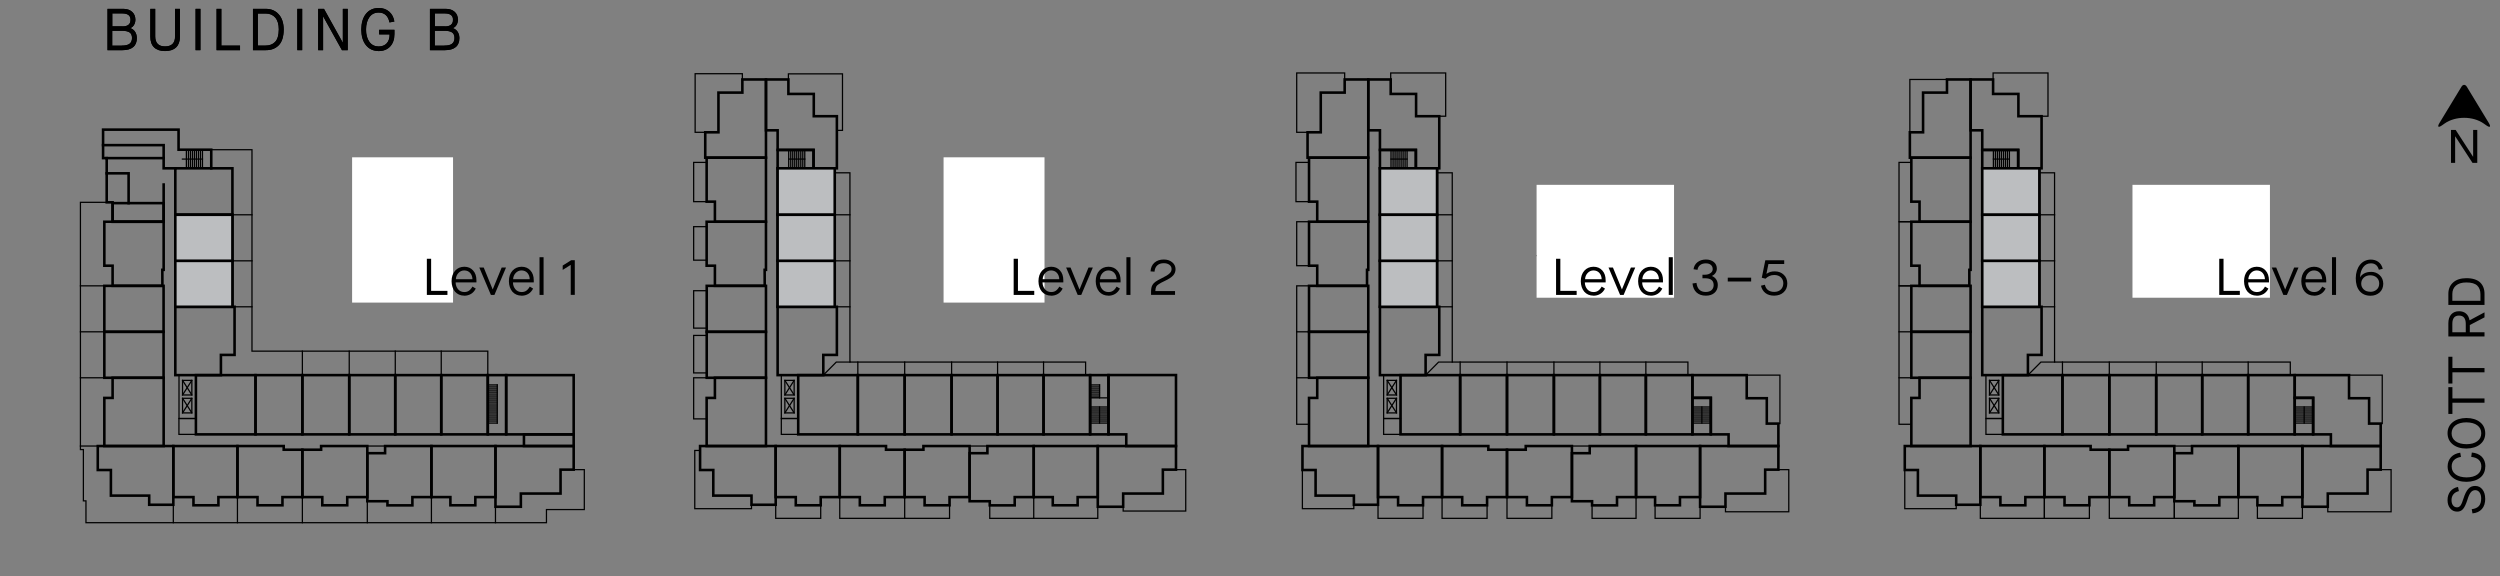 <?xml version="1.0" encoding="UTF-8"?> <svg xmlns="http://www.w3.org/2000/svg" id="Layer_2" data-name="Layer 2" viewBox="0 0 338.82 78.09"><rect x="0" y="0" width="338.82" height="78.09" fill="#808080" stroke="none"/><defs><style> .cls-1 { fill: #bcbec0; } .cls-1, .cls-2, .cls-3 { stroke-width: 0px; } .cls-4 { stroke-width: .17px; } .cls-4, .cls-5 { fill: none; stroke: #000; stroke-linecap: square; stroke-miterlimit: 10; } .cls-2 { fill: #000; } .cls-5 { stroke-width: .35px; } .cls-3 { fill: #fff; } </style></defs><g id="Layer_1-2" data-name="Layer 1"><g><path class="cls-2" d="M14.57,1.2h2.15c.5,0,.89.14,1.18.4.29.26.44.61.45,1.05,0,.27-.06.51-.18.71-.11.2-.27.34-.48.44v.02c.26.1.47.26.62.49.15.23.23.51.24.84,0,.54-.17.96-.5,1.23-.33.28-.82.42-1.46.42h-2.02V1.2ZM16.6,3.58c.73,0,1.09-.3,1.09-.9,0-.28-.09-.5-.27-.64-.18-.14-.45-.22-.82-.22h-1.38v1.75h1.38ZM16.5,6.18c.49,0,.84-.08,1.06-.25s.33-.43.33-.78c0-.35-.1-.6-.32-.75-.22-.15-.57-.23-1.06-.23h-1.3v2.02h1.28Z"></path><path class="cls-2" d="M22.37,6.92c-.65,0-1.14-.17-1.48-.5-.34-.33-.51-.81-.51-1.44V1.2h.66v3.73c0,.45.11.79.34,1.02.22.23.56.34,1,.34s.78-.11,1.01-.34.34-.57.34-1.01V1.2h.66v3.78c0,.63-.18,1.11-.52,1.44-.35.33-.85.5-1.5.5Z"></path><path class="cls-2" d="M26.51,1.2h.66v5.6h-.66V1.2Z"></path><path class="cls-2" d="M29.34,1.2h.66v4.98h2.53v.62h-3.18V1.2Z"></path><path class="cls-2" d="M34.3,1.2h1.74c.72,0,1.3.25,1.74.74.44.48.67,1.17.68,2.06-.01.98-.24,1.7-.68,2.14-.45.45-1.04.67-1.78.66h-1.7V1.2ZM35.95,6.18c.58,0,1.02-.16,1.34-.5.33-.34.49-.9.5-1.69,0-.71-.17-1.26-.49-1.62-.32-.36-.75-.54-1.3-.54h-1.05v4.35h1Z"></path><path class="cls-2" d="M40.3,1.2h.66v5.6h-.66V1.2Z"></path><path class="cls-2" d="M43.14,1.2h.78l2.54,4.57h.02V1.2h.66v5.6h-.78l-2.54-4.57h-.02v4.57h-.66V1.2Z"></path><path class="cls-2" d="M51.34,6.92c-.73-.01-1.3-.27-1.72-.79-.42-.52-.63-1.23-.64-2.13.01-.9.22-1.61.64-2.13.42-.52.99-.78,1.72-.79.57,0,1.04.17,1.42.5.38.33.61.78.7,1.34l-.66.12c-.08-.44-.25-.78-.5-1-.25-.23-.58-.34-.98-.34-.53,0-.94.21-1.24.62-.3.41-.45.97-.46,1.68,0,.71.16,1.27.46,1.68s.71.61,1.24.62c.48,0,.86-.15,1.12-.44s.39-.69.38-1.2h-1.42v-.62h2.07v.57c0,.71-.2,1.28-.58,1.69-.38.41-.91.62-1.57.63Z"></path><path class="cls-2" d="M58.3,1.2h2.15c.5,0,.89.14,1.18.4.29.26.44.61.45,1.05,0,.27-.06.51-.18.71-.11.2-.27.34-.48.44v.02c.26.1.47.26.62.49.15.23.23.51.24.84,0,.54-.17.96-.5,1.23-.33.28-.82.42-1.46.42h-2.02V1.2ZM60.33,3.58c.73,0,1.09-.3,1.09-.9,0-.28-.09-.5-.27-.64-.18-.14-.45-.22-.82-.22h-1.38v1.75h1.38ZM60.23,6.18c.49,0,.84-.08,1.06-.25s.33-.43.33-.78c0-.35-.1-.6-.32-.75-.22-.15-.57-.23-1.06-.23h-1.3v2.02h1.28Z"></path></g><path class="cls-2" d="M330.97,16.98c-.52.37-.68.22-.35-.32l2.98-4.91c.2-.33.52-.33.72,0l2.98,4.91c.33.55.17.69-.35.32l-.34-.24c-1.46-1.03-3.84-1.03-5.3,0l-.34.24Z"></path><polygon class="cls-2" points="332.18 22.07 332.74 22.07 332.74 18.49 332.76 18.49 335.09 22.07 335.74 22.07 335.74 17.61 335.18 17.61 335.18 21.23 335.16 21.23 332.81 17.61 332.18 17.61 332.18 22.07"></polygon><g><path class="cls-2" d="M14.57,1.2h2.15c.5,0,.89.14,1.18.4.29.26.44.61.45,1.05,0,.27-.06.51-.18.71-.11.2-.27.34-.48.44v.02c.26.1.47.26.62.49.15.23.23.51.24.84,0,.54-.17.96-.5,1.23-.33.28-.82.42-1.46.42h-2.02V1.2ZM16.6,3.58c.73,0,1.09-.3,1.09-.9,0-.28-.09-.5-.27-.64-.18-.14-.45-.22-.82-.22h-1.38v1.75h1.38ZM16.5,6.18c.49,0,.84-.08,1.06-.25s.33-.43.33-.78c0-.35-.1-.6-.32-.75-.22-.15-.57-.23-1.06-.23h-1.3v2.02h1.28Z"></path><path class="cls-2" d="M22.36,6.92c-.65,0-1.14-.17-1.48-.5-.34-.33-.51-.81-.51-1.44V1.2h.66v3.73c0,.45.11.79.34,1.02.22.23.56.34,1,.34s.78-.11,1.01-.34.34-.57.34-1.01V1.2h.66v3.78c0,.63-.18,1.11-.52,1.44-.35.33-.85.5-1.5.5Z"></path><path class="cls-2" d="M26.5,1.2h.66v5.6h-.66V1.2Z"></path><path class="cls-2" d="M29.34,1.2h.66v4.98h2.53v.62h-3.18V1.2Z"></path><path class="cls-2" d="M34.28,1.2h1.74c.72,0,1.3.25,1.74.74.44.48.67,1.17.68,2.06-.01.98-.24,1.7-.68,2.14-.45.45-1.04.67-1.78.66h-1.7V1.2ZM35.94,6.18c.58,0,1.02-.16,1.34-.5.33-.34.49-.9.5-1.69,0-.71-.17-1.26-.49-1.62-.32-.36-.75-.54-1.3-.54h-1.05v4.35h1Z"></path><path class="cls-2" d="M40.29,1.2h.66v5.6h-.66V1.2Z"></path><path class="cls-2" d="M43.11,1.2h.78l2.54,4.57h.02V1.2h.66v5.6h-.78l-2.54-4.57h-.02v4.57h-.66V1.2Z"></path><path class="cls-2" d="M51.31,6.92c-.73-.01-1.3-.27-1.72-.79-.42-.52-.63-1.23-.64-2.13.01-.9.22-1.61.64-2.13.42-.52.99-.78,1.72-.79.57,0,1.04.17,1.42.5.38.33.61.78.7,1.34l-.66.12c-.08-.44-.25-.78-.5-1-.25-.23-.58-.34-.98-.34-.53,0-.94.21-1.24.62-.3.41-.45.97-.46,1.68,0,.71.16,1.27.46,1.68s.71.61,1.24.62c.48,0,.86-.15,1.12-.44s.39-.69.38-1.2h-1.42v-.62h2.07v.57c0,.71-.2,1.28-.58,1.69-.38.41-.91.62-1.57.63Z"></path><path class="cls-2" d="M58.26,1.2h2.15c.5,0,.89.14,1.18.4.29.26.44.61.45,1.05,0,.27-.06.51-.18.71-.11.2-.27.34-.48.44v.02c.26.1.47.26.62.49.15.23.23.51.24.84,0,.54-.17.96-.5,1.23-.33.28-.82.42-1.46.42h-2.02V1.2ZM60.29,3.58c.73,0,1.09-.3,1.09-.9,0-.28-.09-.5-.27-.64-.18-.14-.45-.22-.82-.22h-1.38v1.75h1.38ZM60.19,6.18c.49,0,.84-.08,1.06-.25s.33-.43.33-.78c0-.35-.1-.6-.32-.75-.22-.15-.57-.23-1.06-.23h-1.3v2.02h1.28Z"></path></g><polyline class="cls-4" points="77.75 63.65 79.19 63.65 79.19 69.06 74.06 69.06 74.06 70.84 11.65 70.84 11.65 67.88 11.3 67.88 11.3 60.93 10.9 60.93 10.9 27.42 14.35 27.42"></polyline><line class="cls-4" x1="67.15" y1="68.68" x2="67.15" y2="70.84"></line><rect class="cls-4" x="49.78" y="60.45" width="2.41" height=".96"></rect><rect class="cls-4" x="24.25" y="56.72" width="2.29" height="2.15"></rect><line class="cls-4" x1="67.39" y1="52.17" x2="67.39" y2="57.34"></line><line class="cls-4" x1="67.39" y1="52.17" x2="66.11" y2="52.17"></line><line class="cls-4" x1="67.39" y1="52.44" x2="66.11" y2="52.44"></line><line class="cls-4" x1="67.39" y1="52.71" x2="66.11" y2="52.71"></line><line class="cls-4" x1="67.39" y1="52.98" x2="66.11" y2="52.98"></line><line class="cls-4" x1="67.39" y1="53.25" x2="66.11" y2="53.25"></line><line class="cls-4" x1="67.39" y1="53.53" x2="66.11" y2="53.53"></line><line class="cls-4" x1="67.39" y1="53.8" x2="66.11" y2="53.8"></line><line class="cls-4" x1="67.39" y1="54.07" x2="66.11" y2="54.07"></line><line class="cls-4" x1="67.39" y1="54.34" x2="66.11" y2="54.34"></line><line class="cls-4" x1="67.39" y1="54.61" x2="66.11" y2="54.61"></line><line class="cls-4" x1="67.39" y1="54.89" x2="66.11" y2="54.89"></line><line class="cls-4" x1="67.39" y1="55.16" x2="66.11" y2="55.16"></line><line class="cls-4" x1="67.39" y1="55.43" x2="66.11" y2="55.43"></line><line class="cls-4" x1="67.39" y1="55.7" x2="66.11" y2="55.7"></line><line class="cls-4" x1="67.39" y1="55.97" x2="66.11" y2="55.97"></line><line class="cls-4" x1="67.39" y1="56.25" x2="66.11" y2="56.25"></line><line class="cls-4" x1="67.39" y1="56.52" x2="66.11" y2="56.52"></line><line class="cls-4" x1="67.39" y1="56.79" x2="66.11" y2="56.79"></line><line class="cls-4" x1="67.39" y1="57.06" x2="66.11" y2="57.06"></line><line class="cls-4" x1="67.39" y1="57.34" x2="66.11" y2="57.34"></line><rect class="cls-4" x="24.74" y="51.55" width="1.26" height="1.98"></rect><rect class="cls-4" x="24.74" y="53.98" width="1.26" height="1.98"></rect><rect class="cls-4" x="24.26" y="50.84" width="2.29" height="5.88"></rect><line class="cls-4" x1="26" y1="53.53" x2="24.74" y2="51.55"></line><line class="cls-4" x1="24.74" y1="53.53" x2="26" y2="51.55"></line><line class="cls-4" x1="26" y1="55.96" x2="24.74" y2="53.98"></line><line class="cls-4" x1="24.74" y1="55.96" x2="26" y2="53.98"></line><line class="cls-4" x1="27.44" y1="21.56" x2="24.72" y2="21.56"></line><line class="cls-4" x1="25.26" y1="20.29" x2="25.26" y2="22.81"></line><line class="cls-4" x1="25.54" y1="20.29" x2="25.54" y2="22.81"></line><line class="cls-4" x1="26.35" y1="20.29" x2="26.35" y2="22.81"></line><line class="cls-4" x1="26.08" y1="20.29" x2="26.08" y2="22.81"></line><line class="cls-4" x1="25.81" y1="20.29" x2="25.81" y2="22.81"></line><line class="cls-4" x1="26.62" y1="20.29" x2="26.62" y2="22.81"></line><line class="cls-4" x1="26.9" y1="20.29" x2="26.9" y2="22.81"></line><line class="cls-4" x1="27.17" y1="20.29" x2="27.17" y2="22.81"></line><line class="cls-4" x1="27.44" y1="20.29" x2="27.44" y2="22.81"></line><polyline class="cls-4" points="28.63 20.29 34.15 20.29 34.15 47.59 66.11 47.59 66.11 50.84"></polyline><line class="cls-4" x1="59.8" y1="50.84" x2="59.8" y2="47.59"></line><line class="cls-4" x1="53.57" y1="50.84" x2="53.57" y2="47.59"></line><line class="cls-4" x1="47.33" y1="50.84" x2="47.33" y2="47.59"></line><line class="cls-4" x1="40.98" y1="50.84" x2="40.98" y2="47.59"></line><line class="cls-4" x1="31.79" y1="41.58" x2="34.15" y2="41.58"></line><line class="cls-4" x1="31.5" y1="35.35" x2="34.15" y2="35.35"></line><line class="cls-4" x1="31.5" y1="29.11" x2="34.15" y2="29.11"></line><line class="cls-4" x1="14.14" y1="38.74" x2="10.9" y2="38.74"></line><line class="cls-4" x1="14.14" y1="44.97" x2="10.9" y2="44.97"></line><line class="cls-4" x1="14.14" y1="51.2" x2="10.9" y2="51.2"></line><line class="cls-4" x1="13.25" y1="60.45" x2="10.9" y2="60.45"></line><line class="cls-4" x1="23.49" y1="68.41" x2="23.49" y2="70.84"></line><line class="cls-4" x1="32.18" y1="67.37" x2="32.18" y2="70.84"></line><line class="cls-4" x1="40.98" y1="67.37" x2="40.98" y2="70.84"></line><line class="cls-4" x1="49.78" y1="67.93" x2="49.78" y2="70.84"></line><line class="cls-4" x1="58.47" y1="67.37" x2="58.47" y2="70.84"></line><polyline class="cls-4" points="230.41 68.68 230.41 70.25 224.31 70.25 224.31 68.48"></polyline><rect class="cls-4" x="213.05" y="60.45" width="2.41" height=".96"></rect><rect class="cls-4" x="187.52" y="56.72" width="2.29" height="2.15"></rect><line class="cls-4" x1="230.65" y1="55.16" x2="230.65" y2="57.34"></line><line class="cls-4" x1="231.87" y1="55.16" x2="229.37" y2="55.16"></line><line class="cls-4" x1="231.87" y1="55.43" x2="229.37" y2="55.43"></line><line class="cls-4" x1="231.87" y1="55.7" x2="229.37" y2="55.7"></line><line class="cls-4" x1="231.87" y1="55.97" x2="229.37" y2="55.97"></line><line class="cls-4" x1="231.87" y1="56.25" x2="229.37" y2="56.25"></line><line class="cls-4" x1="231.87" y1="56.52" x2="229.37" y2="56.52"></line><line class="cls-4" x1="231.87" y1="56.79" x2="229.37" y2="56.79"></line><line class="cls-4" x1="231.87" y1="57.06" x2="229.37" y2="57.06"></line><line class="cls-4" x1="231.87" y1="57.34" x2="229.37" y2="57.34"></line><rect class="cls-4" x="188" y="51.55" width="1.26" height="1.98"></rect><rect class="cls-4" x="188" y="53.98" width="1.26" height="1.98"></rect><rect class="cls-4" x="187.52" y="50.84" width="2.29" height="5.88"></rect><line class="cls-4" x1="189.27" y1="53.53" x2="188" y2="51.55"></line><line class="cls-4" x1="188" y1="53.53" x2="189.26" y2="51.55"></line><line class="cls-4" x1="189.27" y1="55.96" x2="188" y2="53.98"></line><line class="cls-4" x1="188" y1="55.96" x2="189.26" y2="53.98"></line><line class="cls-4" x1="190.7" y1="21.56" x2="188.52" y2="21.56"></line><line class="cls-4" x1="188.52" y1="20.32" x2="188.52" y2="22.81"></line><line class="cls-4" x1="188.8" y1="20.32" x2="188.8" y2="22.81"></line><line class="cls-4" x1="189.61" y1="20.32" x2="189.61" y2="22.81"></line><line class="cls-4" x1="189.34" y1="20.32" x2="189.34" y2="22.81"></line><line class="cls-4" x1="189.07" y1="20.32" x2="189.07" y2="22.81"></line><line class="cls-4" x1="189.89" y1="20.32" x2="189.89" y2="22.81"></line><line class="cls-4" x1="190.16" y1="20.32" x2="190.16" y2="22.81"></line><line class="cls-4" x1="190.43" y1="20.32" x2="190.43" y2="22.81"></line><line class="cls-4" x1="190.7" y1="20.32" x2="190.7" y2="22.81"></line><polyline class="cls-4" points="194.76 23.42 196.82 23.42 196.82 49.07 228.76 49.07 228.76 50.84"></polyline><line class="cls-4" x1="223.06" y1="50.84" x2="223.06" y2="49.07"></line><line class="cls-4" x1="216.83" y1="50.84" x2="216.83" y2="49.07"></line><line class="cls-4" x1="210.6" y1="50.84" x2="210.6" y2="49.07"></line><line class="cls-4" x1="204.24" y1="50.84" x2="204.24" y2="49.07"></line><line class="cls-4" x1="195.06" y1="41.58" x2="196.82" y2="41.58"></line><line class="cls-4" x1="194.76" y1="35.35" x2="196.82" y2="35.35"></line><line class="cls-4" x1="194.76" y1="29.11" x2="196.82" y2="29.11"></line><polyline class="cls-4" points="177.41 38.74 175.74 38.74 175.74 57.5 177.41 57.5"></polyline><line class="cls-4" x1="177.41" y1="44.97" x2="175.74" y2="44.97"></line><line class="cls-4" x1="177.41" y1="51.2" x2="175.74" y2="51.2"></line><polyline class="cls-4" points="186.76 68.41 186.76 70.25 192.86 70.25 192.86 68.48"></polyline><polyline class="cls-4" points="195.44 67.37 195.44 70.25 201.54 70.25 201.54 68.49"></polyline><polyline class="cls-4" points="204.24 67.37 204.24 70.25 210.32 70.25 210.32 68.49"></polyline><polyline class="cls-4" points="221.73 67.37 221.73 70.25 215.77 70.25 215.77 68.49"></polyline><polyline class="cls-4" points="177.41 30.05 175.74 30.05 175.74 36.01 177.41 36.01"></polyline><polyline class="cls-4" points="176.51 63.7 176.51 68.94 183.48 68.94 183.48 68.41"></polyline><polyline class="cls-4" points="177.41 27.33 175.64 27.33 175.64 22.01 177.41 22.01"></polyline><polyline class="cls-4" points="177.21 17.93 175.74 17.93 175.74 9.89 182.24 9.89 182.24 10.77"></polyline><polyline class="cls-4" points="196.82 49.07 194.97 49.07 193.21 50.84"></polyline><line class="cls-4" x1="197.89" y1="50.84" x2="197.89" y2="49.07"></line><polyline class="cls-4" points="188.48 10.77 188.48 9.89 195.93 9.89 195.93 15.75 195.06 15.75"></polyline><polyline class="cls-4" points="241.02 63.65 242.43 63.65 242.43 69.36 233.85 69.36 233.85 68.68"></polyline><polyline class="cls-4" points="241.02 57.41 241.23 57.41 241.23 50.84 236.73 50.84"></polyline><polyline class="cls-4" points="312.04 68.68 312.04 70.25 305.94 70.25 305.94 68.48"></polyline><rect class="cls-4" x="294.68" y="60.45" width="2.41" height=".96"></rect><rect class="cls-4" x="269.15" y="56.72" width="2.3" height="2.15"></rect><line class="cls-4" x1="312.28" y1="55.16" x2="312.28" y2="57.34"></line><line class="cls-4" x1="313.5" y1="55.16" x2="311" y2="55.16"></line><line class="cls-4" x1="313.5" y1="55.43" x2="311" y2="55.43"></line><line class="cls-4" x1="313.5" y1="55.7" x2="311" y2="55.7"></line><line class="cls-4" x1="313.5" y1="55.97" x2="311" y2="55.97"></line><line class="cls-4" x1="313.5" y1="56.25" x2="311" y2="56.25"></line><line class="cls-4" x1="313.5" y1="56.52" x2="311" y2="56.52"></line><line class="cls-4" x1="313.5" y1="56.79" x2="311" y2="56.79"></line><line class="cls-4" x1="313.5" y1="57.06" x2="311" y2="57.06"></line><line class="cls-4" x1="313.5" y1="57.34" x2="311" y2="57.34"></line><rect class="cls-4" x="269.63" y="51.55" width="1.26" height="1.98"></rect><rect class="cls-4" x="269.63" y="53.98" width="1.26" height="1.98"></rect><rect class="cls-4" x="269.15" y="50.84" width="2.3" height="5.88"></rect><line class="cls-4" x1="270.9" y1="53.53" x2="269.64" y2="51.55"></line><line class="cls-4" x1="269.63" y1="53.53" x2="270.9" y2="51.55"></line><line class="cls-4" x1="270.9" y1="55.96" x2="269.64" y2="53.98"></line><line class="cls-4" x1="269.63" y1="55.96" x2="270.9" y2="53.98"></line><line class="cls-4" x1="272.33" y1="21.56" x2="270.16" y2="21.56"></line><line class="cls-4" x1="270.16" y1="20.32" x2="270.16" y2="22.81"></line><line class="cls-4" x1="270.43" y1="20.32" x2="270.43" y2="22.81"></line><line class="cls-4" x1="271.24" y1="20.32" x2="271.24" y2="22.81"></line><line class="cls-4" x1="270.97" y1="20.32" x2="270.97" y2="22.81"></line><line class="cls-4" x1="270.7" y1="20.32" x2="270.7" y2="22.81"></line><line class="cls-4" x1="271.52" y1="20.32" x2="271.52" y2="22.81"></line><line class="cls-4" x1="271.79" y1="20.32" x2="271.79" y2="22.81"></line><line class="cls-4" x1="272.06" y1="20.32" x2="272.06" y2="22.81"></line><line class="cls-4" x1="272.33" y1="20.32" x2="272.33" y2="22.81"></line><polyline class="cls-4" points="276.39 23.42 278.45 23.42 278.45 49.07 310.4 49.07 310.4 50.84"></polyline><line class="cls-4" x1="304.69" y1="50.84" x2="304.69" y2="49.07"></line><line class="cls-4" x1="298.46" y1="50.84" x2="298.46" y2="49.07"></line><line class="cls-4" x1="292.23" y1="50.84" x2="292.23" y2="49.07"></line><line class="cls-4" x1="285.87" y1="50.84" x2="285.87" y2="49.07"></line><line class="cls-4" x1="276.69" y1="41.58" x2="278.45" y2="41.58"></line><line class="cls-4" x1="276.39" y1="35.35" x2="278.45" y2="35.35"></line><line class="cls-4" x1="276.39" y1="29.11" x2="278.45" y2="29.11"></line><polyline class="cls-4" points="259.04 38.74 257.37 38.74 257.37 57.5 259.04 57.5"></polyline><line class="cls-4" x1="259.04" y1="44.97" x2="257.37" y2="44.97"></line><line class="cls-4" x1="259.04" y1="51.2" x2="257.37" y2="51.2"></line><polyline class="cls-4" points="268.39 68.41 268.39 70.25 277.07 70.25 277.07 67.37"></polyline><polyline class="cls-4" points="277.07 67.37 277.07 70.25 283.17 70.25 283.17 68.49"></polyline><polyline class="cls-4" points="285.87 67.37 285.87 70.25 294.68 70.25 294.68 67.93"></polyline><polyline class="cls-4" points="303.36 67.37 303.36 70.25 294.68 70.25 294.68 67.93"></polyline><polyline class="cls-4" points="259.04 30.05 257.37 30.05 257.37 38.74 259.04 38.74"></polyline><polyline class="cls-4" points="258.15 63.7 258.15 68.94 265.12 68.94 265.12 68.41"></polyline><polyline class="cls-4" points="259.04 30.05 257.37 30.05 257.37 22.01 259.04 22.01"></polyline><polyline class="cls-4" points="278.45 49.07 276.6 49.07 274.84 50.84"></polyline><line class="cls-4" x1="279.52" y1="50.84" x2="279.52" y2="49.07"></line><polyline class="cls-4" points="270.12 10.77 270.12 9.89 277.56 9.89 277.56 15.75 276.69 15.75"></polyline><polyline class="cls-4" points="322.65 63.65 324.06 63.65 324.06 69.36 315.48 69.36 315.48 68.68"></polyline><polyline class="cls-4" points="322.65 57.41 322.86 57.41 322.86 50.84 318.36 50.84"></polyline><polyline class="cls-4" points="258.84 17.93 258.84 10.77 263.87 10.77"></polyline><polyline class="cls-4" points="148.78 68.68 148.78 70.25 140.1 70.25"></polyline><rect class="cls-4" x="131.41" y="60.45" width="2.41" height=".96"></rect><rect class="cls-4" x="105.89" y="56.72" width="2.29" height="2.15"></rect><line class="cls-4" x1="149.02" y1="52.17" x2="149.02" y2="53.92"></line><line class="cls-4" x1="149.02" y1="55.16" x2="149.02" y2="57.34"></line><line class="cls-4" x1="149.02" y1="52.17" x2="147.74" y2="52.17"></line><line class="cls-4" x1="149.02" y1="52.44" x2="147.74" y2="52.44"></line><line class="cls-4" x1="149.02" y1="52.71" x2="147.74" y2="52.71"></line><line class="cls-4" x1="149.02" y1="52.98" x2="147.74" y2="52.98"></line><line class="cls-4" x1="149.02" y1="53.25" x2="147.74" y2="53.25"></line><line class="cls-4" x1="149.02" y1="53.53" x2="147.74" y2="53.53"></line><line class="cls-4" x1="149.02" y1="53.8" x2="147.74" y2="53.8"></line><line class="cls-4" x1="150.24" y1="55.16" x2="147.74" y2="55.16"></line><line class="cls-4" x1="150.24" y1="55.43" x2="147.74" y2="55.43"></line><line class="cls-4" x1="150.24" y1="55.7" x2="147.74" y2="55.7"></line><line class="cls-4" x1="150.24" y1="55.97" x2="147.74" y2="55.97"></line><line class="cls-4" x1="150.24" y1="56.25" x2="147.74" y2="56.25"></line><line class="cls-4" x1="150.24" y1="56.52" x2="147.74" y2="56.52"></line><line class="cls-4" x1="150.24" y1="56.79" x2="147.74" y2="56.79"></line><line class="cls-4" x1="150.24" y1="57.06" x2="147.74" y2="57.06"></line><line class="cls-4" x1="150.24" y1="57.34" x2="147.74" y2="57.34"></line><rect class="cls-4" x="106.37" y="51.55" width="1.26" height="1.98"></rect><rect class="cls-4" x="106.37" y="53.98" width="1.26" height="1.98"></rect><rect class="cls-4" x="105.89" y="50.84" width="2.29" height="5.88"></rect><line class="cls-4" x1="107.63" y1="53.53" x2="106.37" y2="51.55"></line><line class="cls-4" x1="106.37" y1="53.53" x2="107.63" y2="51.55"></line><line class="cls-4" x1="107.63" y1="55.96" x2="106.37" y2="53.98"></line><line class="cls-4" x1="106.37" y1="55.96" x2="107.63" y2="53.98"></line><line class="cls-4" x1="109.07" y1="21.56" x2="106.89" y2="21.56"></line><line class="cls-4" x1="106.89" y1="20.32" x2="106.89" y2="22.81"></line><line class="cls-4" x1="107.17" y1="20.32" x2="107.17" y2="22.81"></line><line class="cls-4" x1="107.98" y1="20.32" x2="107.98" y2="22.81"></line><line class="cls-4" x1="107.71" y1="20.32" x2="107.71" y2="22.81"></line><line class="cls-4" x1="107.44" y1="20.32" x2="107.44" y2="22.81"></line><line class="cls-4" x1="108.25" y1="20.32" x2="108.25" y2="22.81"></line><line class="cls-4" x1="108.53" y1="20.32" x2="108.53" y2="22.81"></line><line class="cls-4" x1="108.8" y1="20.32" x2="108.8" y2="22.81"></line><line class="cls-4" x1="109.07" y1="20.32" x2="109.07" y2="22.81"></line><polyline class="cls-4" points="113.13 23.42 115.19 23.42 115.19 49.07 147.13 49.07 147.13 50.84"></polyline><line class="cls-4" x1="141.43" y1="50.84" x2="141.43" y2="49.07"></line><line class="cls-4" x1="135.2" y1="50.84" x2="135.2" y2="49.07"></line><line class="cls-4" x1="128.97" y1="50.84" x2="128.97" y2="49.07"></line><line class="cls-4" x1="122.61" y1="50.84" x2="122.61" y2="49.07"></line><line class="cls-4" x1="113.42" y1="41.58" x2="115.19" y2="41.58"></line><line class="cls-4" x1="113.13" y1="35.35" x2="115.19" y2="35.35"></line><line class="cls-4" x1="113.13" y1="29.11" x2="115.19" y2="29.11"></line><polyline class="cls-4" points="105.13 68.41 105.13 70.25 111.23 70.25 111.23 68.48"></polyline><polyline class="cls-4" points="113.81 67.37 113.81 70.25 122.61 70.25"></polyline><polyline class="cls-4" points="122.61 67.37 122.61 70.25 128.69 70.25 128.69 68.49"></polyline><polyline class="cls-4" points="140.1 67.37 140.1 70.25 134.14 70.25 134.14 68.49"></polyline><polyline class="cls-4" points="95.77 30.72 94.01 30.72 94.01 35.26 95.77 35.26"></polyline><polyline class="cls-4" points="94.88 61.05 94.16 61.05 94.16 68.94 101.85 68.94 101.85 68.41"></polyline><polyline class="cls-4" points="95.77 27.33 94.01 27.33 94.01 22.01 95.77 22.01"></polyline><polyline class="cls-4" points="95.58 17.93 94.21 17.93 94.21 9.99 100.61 9.99 100.61 10.77"></polyline><polyline class="cls-4" points="115.19 49.07 113.34 49.07 111.58 50.84"></polyline><line class="cls-4" x1="116.26" y1="50.84" x2="116.26" y2="49.07"></line><polyline class="cls-4" points="106.85 10.77 106.85 10.01 114.18 10.01 114.18 17.67 113.42 17.67"></polyline><polyline class="cls-4" points="159.38 63.65 160.7 63.65 160.7 69.26 152.22 69.26 152.22 68.68"></polyline><line class="cls-4" x1="147.74" y1="53.92" x2="150.24" y2="53.92"></line><polyline class="cls-4" points="95.77 39.4 94.01 39.4 94.01 44.47 95.77 44.47"></polyline><polyline class="cls-4" points="95.77 45.46 94.01 45.46 94.01 50.54 95.77 50.54"></polyline><polyline class="cls-4" points="95.77 51.2 94.01 51.2 94.01 56.77 95.77 56.77"></polyline><rect class="cls-5" x="47.33" y="50.84" width="6.23" height="8.03"></rect><rect class="cls-5" x="40.98" y="50.84" width="6.35" height="8.03"></rect><rect class="cls-5" x="53.57" y="50.84" width="6.23" height="8.03"></rect><rect class="cls-5" x="59.8" y="50.84" width="6.31" height="8.03"></rect><rect class="cls-5" x="66.11" y="50.84" width="2.49" height="8.03"></rect><rect class="cls-5" x="68.6" y="50.84" width="9.15" height="8.03"></rect><polygon class="cls-5" points="75.97 66.89 70.59 66.89 70.59 68.68 67.15 68.68 67.15 60.45 77.75 60.45 77.75 63.65 75.97 63.65 75.97 66.89"></polygon><polygon class="cls-5" points="58.47 60.45 58.47 67.37 61.04 67.37 61.04 68.48 64.42 68.48 64.42 67.37 67.15 67.37 67.15 60.45 58.47 60.45"></polygon><polygon class="cls-5" points="49.78 61.42 49.78 67.93 52.51 67.93 52.51 68.49 55.89 68.49 55.89 67.37 58.47 67.37 58.47 60.45 52.19 60.45 52.19 61.42 49.78 61.42"></polygon><polygon class="cls-5" points="40.98 60.95 40.98 67.37 43.68 67.37 43.68 68.48 47.06 68.48 47.06 67.37 49.78 67.37 49.78 60.45 43.52 60.45 43.52 60.95 40.98 60.95"></polygon><polygon class="cls-5" points="40.98 60.95 40.98 67.37 38.28 67.37 38.28 68.48 34.9 68.48 34.9 67.37 32.18 67.37 32.18 60.45 38.45 60.45 38.45 60.95 40.98 60.95"></polygon><polygon class="cls-5" points="32.18 60.45 32.18 67.37 29.6 67.37 29.6 68.48 26.22 68.48 26.22 67.37 23.49 67.37 23.49 60.45 32.18 60.45"></polygon><polygon class="cls-5" points="23.49 60.45 13.25 60.45 13.25 63.7 15.03 63.7 15.03 67.17 20.22 67.17 20.22 68.41 23.49 68.41 23.49 60.45"></polygon><rect class="cls-5" x="34.63" y="50.84" width="6.35" height="8.03"></rect><rect class="cls-5" x="26.55" y="50.84" width="8.08" height="8.03"></rect><rect class="cls-5" x="71.01" y="58.87" width="6.74" height="1.58"></rect><rect class="cls-5" x="14.14" y="44.97" width="8.03" height="6.23"></rect><rect class="cls-5" x="14.14" y="38.74" width="8.03" height="6.23"></rect><polygon class="cls-5" points="14.14 60.45 22.18 60.45 22.18 51.2 15.26 51.2 15.26 53.93 14.14 53.93 14.14 60.45"></polygon><polygon class="cls-5" points="14.14 30.05 22.18 30.05 22.18 36.57 22 36.57 22.01 38.74 15.26 38.74 15.26 36.01 14.14 36.01 14.14 30.05"></polygon><rect class="cls-5" x="23.76" y="35.35" width="7.74" height="6.23"></rect><rect class="cls-5" x="23.76" y="29.11" width="7.74" height="6.23"></rect><rect class="cls-5" x="23.76" y="22.81" width="7.74" height="6.3"></rect><polyline class="cls-5" points="28.63 22.81 28.63 20.29 24.2 20.29 24.2 17.57 13.97 17.57 13.97 21.43 14.46 21.43 14.46 27.42 15.26 27.42 15.26 30.05 22.18 30.05 22.18 25.01"></polyline><polyline class="cls-5" points="23.76 22.81 22.18 22.81 22.18 19.67 13.97 19.67"></polyline><line class="cls-5" x1="14.44" y1="21.43" x2="22.18" y2="21.43"></line><rect class="cls-5" x="15.26" y="27.53" width="6.92" height="2.53"></rect><polyline class="cls-5" points="14.46 23.49 17.43 23.49 17.43 27.53"></polyline><polygon class="cls-5" points="31.79 41.58 23.76 41.58 23.76 50.84 29.94 50.84 29.94 48.1 31.79 48.1 31.79 41.58"></polygon><rect class="cls-5" x="210.6" y="50.84" width="6.23" height="8.03"></rect><rect class="cls-5" x="204.24" y="50.84" width="6.35" height="8.03"></rect><rect class="cls-5" x="216.83" y="50.84" width="6.23" height="8.03"></rect><rect class="cls-5" x="223.06" y="50.84" width="6.31" height="8.03"></rect><rect class="cls-5" x="229.37" y="53.92" width="2.49" height="4.95"></rect><polygon class="cls-5" points="239.23 66.89 233.85 66.89 233.85 68.68 230.41 68.68 230.41 60.45 241.02 60.45 241.02 63.65 239.23 63.65 239.23 66.89"></polygon><polygon class="cls-5" points="221.73 60.45 221.73 67.37 224.31 67.37 224.31 68.48 227.68 68.48 227.68 67.37 230.41 67.37 230.41 60.45 221.73 60.45"></polygon><polygon class="cls-5" points="213.04 61.42 213.04 67.93 215.77 67.93 215.77 68.49 219.15 68.49 219.15 67.37 221.73 67.37 221.73 60.45 215.45 60.45 215.45 61.42 213.04 61.42"></polygon><polygon class="cls-5" points="204.24 60.95 204.24 67.37 206.94 67.37 206.94 68.48 210.32 68.48 210.32 67.37 213.04 67.37 213.04 60.45 206.78 60.45 206.78 60.95 204.24 60.95"></polygon><polygon class="cls-5" points="204.24 60.95 204.24 67.37 201.54 67.37 201.54 68.48 198.17 68.48 198.17 67.37 195.44 67.37 195.44 60.45 201.71 60.45 201.71 60.95 204.24 60.95"></polygon><polygon class="cls-5" points="195.44 60.45 195.44 67.37 192.86 67.37 192.86 68.48 189.48 68.48 189.48 67.37 186.76 67.37 186.76 60.45 195.44 60.45"></polygon><polygon class="cls-5" points="186.76 60.45 176.52 60.45 176.52 63.7 178.3 63.7 178.3 67.17 183.49 67.17 183.49 68.41 186.76 68.41 186.76 60.45"></polygon><rect class="cls-5" x="197.89" y="50.84" width="6.35" height="8.03"></rect><rect class="cls-5" x="189.81" y="50.84" width="8.08" height="8.03"></rect><rect class="cls-5" x="177.41" y="44.97" width="8.03" height="6.23"></rect><rect class="cls-5" x="177.41" y="38.74" width="8.03" height="6.23"></rect><polygon class="cls-5" points="177.41 60.45 185.44 60.45 185.44 51.2 178.52 51.2 178.52 53.93 177.41 53.93 177.41 60.45"></polygon><polygon class="cls-5" points="177.41 30.05 185.44 30.05 185.44 36.57 185.27 36.57 185.27 38.74 178.52 38.74 178.52 36.01 177.41 36.01 177.41 30.05"></polygon><rect class="cls-5" x="187.02" y="35.35" width="7.74" height="6.23"></rect><rect class="cls-5" x="187.02" y="29.11" width="7.74" height="6.23"></rect><rect class="cls-5" x="187.02" y="22.81" width="7.74" height="6.3"></rect><polygon class="cls-5" points="195.06 41.58 187.02 41.58 187.02 50.84 193.21 50.84 193.21 48.1 195.06 48.1 195.06 41.58"></polygon><rect class="cls-5" x="187.02" y="20.32" width="4.87" height="2.49"></rect><polygon class="cls-5" points="177.41 21.37 185.44 21.37 185.44 30.05 178.52 30.05 178.52 27.33 177.41 27.33 177.41 21.37"></polygon><polygon class="cls-5" points="179 12.55 179 17.93 177.21 17.93 177.21 21.37 185.44 21.37 185.44 10.77 182.24 10.77 182.24 12.55 179 12.55"></polygon><polygon class="cls-5" points="188.48 10.77 188.48 12.73 191.92 12.73 191.92 15.75 195.06 15.75 195.06 22.81 191.89 22.81 191.89 20.32 187.02 20.32 187.02 17.66 185.44 17.66 185.44 10.77 188.48 10.77"></polygon><polygon class="cls-5" points="241.02 57.41 239.45 57.41 239.45 53.97 236.73 53.97 236.73 50.84 229.37 50.84 229.37 53.92 231.87 53.92 231.87 58.87 234.27 58.87 234.27 60.45 241.02 60.45 241.02 57.41"></polygon><rect class="cls-5" x="292.23" y="50.84" width="6.23" height="8.03"></rect><rect class="cls-5" x="285.87" y="50.84" width="6.35" height="8.03"></rect><rect class="cls-5" x="298.46" y="50.84" width="6.23" height="8.03"></rect><rect class="cls-5" x="304.69" y="50.84" width="6.31" height="8.03"></rect><rect class="cls-5" x="311" y="53.92" width="2.49" height="4.95"></rect><polygon class="cls-5" points="320.87 66.89 315.48 66.89 315.48 68.68 312.04 68.68 312.04 60.45 322.65 60.45 322.65 63.65 320.87 63.65 320.87 66.89"></polygon><polygon class="cls-5" points="303.36 60.45 303.36 67.37 305.94 67.37 305.94 68.48 309.31 68.48 309.31 67.37 312.04 67.37 312.04 60.45 303.36 60.45"></polygon><polygon class="cls-5" points="294.68 61.42 294.68 67.93 297.4 67.93 297.4 68.49 300.78 68.49 300.78 67.37 303.36 67.37 303.36 60.45 297.08 60.45 297.08 61.42 294.68 61.42"></polygon><polygon class="cls-5" points="285.87 60.95 285.87 67.37 288.57 67.37 288.57 68.48 291.95 68.48 291.95 67.37 294.68 67.37 294.68 60.45 288.41 60.45 288.41 60.95 285.87 60.95"></polygon><polygon class="cls-5" points="285.87 60.95 285.87 67.37 283.17 67.37 283.17 68.48 279.8 68.48 279.8 67.37 277.07 67.37 277.07 60.45 283.34 60.45 283.34 60.95 285.87 60.95"></polygon><polygon class="cls-5" points="277.07 60.45 277.07 67.37 274.49 67.37 274.49 68.48 271.11 68.48 271.11 67.37 268.39 67.37 268.39 60.45 277.07 60.45"></polygon><polygon class="cls-5" points="268.39 60.45 258.15 60.45 258.15 63.7 259.93 63.7 259.93 67.17 265.12 67.17 265.12 68.41 268.39 68.41 268.39 60.45"></polygon><rect class="cls-5" x="279.52" y="50.84" width="6.35" height="8.03"></rect><rect class="cls-5" x="271.44" y="50.84" width="8.08" height="8.03"></rect><rect class="cls-5" x="259.04" y="44.97" width="8.03" height="6.23"></rect><rect class="cls-5" x="259.04" y="38.74" width="8.03" height="6.23"></rect><polygon class="cls-5" points="259.04 60.45 267.07 60.45 267.07 51.2 260.15 51.2 260.15 53.93 259.04 53.93 259.04 60.45"></polygon><polygon class="cls-5" points="259.04 30.05 267.07 30.05 267.07 36.57 266.9 36.57 266.9 38.74 260.15 38.74 260.15 36.01 259.04 36.01 259.04 30.05"></polygon><rect class="cls-5" x="268.65" y="35.35" width="7.74" height="6.23"></rect><rect class="cls-5" x="268.65" y="29.11" width="7.74" height="6.23"></rect><rect class="cls-5" x="268.65" y="22.81" width="7.74" height="6.3"></rect><polygon class="cls-5" points="276.69 41.58 268.65 41.58 268.65 50.84 274.84 50.84 274.84 48.1 276.69 48.1 276.69 41.58"></polygon><rect class="cls-5" x="268.65" y="20.32" width="4.87" height="2.49"></rect><polygon class="cls-5" points="259.04 21.37 267.07 21.37 267.07 30.05 260.15 30.05 260.15 27.33 259.04 27.33 259.04 21.37"></polygon><polygon class="cls-5" points="260.63 12.55 260.63 17.93 258.84 17.93 258.84 21.37 267.07 21.37 267.07 10.77 263.87 10.77 263.87 12.55 260.63 12.55"></polygon><polygon class="cls-5" points="270.12 10.77 270.12 12.73 273.55 12.73 273.55 15.75 276.69 15.75 276.69 22.81 273.52 22.81 273.52 20.32 268.65 20.32 268.65 17.66 267.07 17.66 267.07 10.77 270.12 10.77"></polygon><polygon class="cls-5" points="322.65 57.41 321.08 57.41 321.08 53.97 318.36 53.97 318.36 50.84 311 50.84 311 53.92 313.5 53.92 313.5 58.87 315.9 58.87 315.9 60.45 322.65 60.45 322.65 57.41"></polygon><rect class="cls-5" x="128.97" y="50.84" width="6.23" height="8.03"></rect><rect class="cls-5" x="122.61" y="50.84" width="6.35" height="8.03"></rect><rect class="cls-5" x="135.2" y="50.84" width="6.23" height="8.03"></rect><rect class="cls-5" x="141.43" y="50.84" width="6.31" height="8.03"></rect><rect class="cls-5" x="147.74" y="50.84" width="2.49" height="8.03"></rect><polygon class="cls-5" points="159.38 60.45 152.64 60.45 152.64 58.87 150.23 58.87 150.23 50.83 159.38 50.83 159.38 60.45"></polygon><polygon class="cls-5" points="157.6 66.89 152.22 66.89 152.22 68.68 148.78 68.68 148.78 60.45 159.38 60.45 159.38 63.65 157.6 63.65 157.6 66.89"></polygon><polygon class="cls-5" points="140.1 60.45 140.1 67.37 142.68 67.37 142.68 68.48 146.05 68.48 146.05 67.37 148.78 67.37 148.78 60.45 140.1 60.45"></polygon><polygon class="cls-5" points="131.41 61.42 131.41 67.93 134.14 67.93 134.14 68.49 137.52 68.49 137.52 67.37 140.1 67.37 140.1 60.45 133.82 60.45 133.82 61.42 131.41 61.42"></polygon><polygon class="cls-5" points="122.61 60.95 122.61 67.37 125.31 67.37 125.31 68.48 128.69 68.48 128.69 67.37 131.41 67.37 131.41 60.45 125.15 60.45 125.15 60.95 122.61 60.95"></polygon><polygon class="cls-5" points="122.61 60.95 122.61 67.37 119.91 67.37 119.91 68.48 116.53 68.48 116.53 67.37 113.81 67.37 113.81 60.45 120.08 60.45 120.08 60.95 122.61 60.95"></polygon><polygon class="cls-5" points="113.81 60.45 113.81 67.37 111.23 67.37 111.23 68.48 107.85 68.48 107.85 67.37 105.12 67.37 105.12 60.45 113.81 60.45"></polygon><polygon class="cls-5" points="105.13 60.45 94.88 60.45 94.88 63.7 96.67 63.7 96.67 67.17 101.85 67.17 101.85 68.41 105.13 68.41 105.13 60.45"></polygon><rect class="cls-5" x="116.26" y="50.84" width="6.35" height="8.03"></rect><rect class="cls-5" x="108.18" y="50.84" width="8.08" height="8.03"></rect><rect class="cls-5" x="95.78" y="44.97" width="8.03" height="6.23"></rect><rect class="cls-5" x="95.78" y="38.74" width="8.03" height="6.23"></rect><polygon class="cls-5" points="95.77 60.45 103.81 60.45 103.81 51.2 96.89 51.2 96.89 53.93 95.77 53.93 95.77 60.45"></polygon><polygon class="cls-5" points="95.77 30.05 103.81 30.05 103.81 36.57 103.63 36.57 103.64 38.74 96.89 38.74 96.89 36.01 95.77 36.01 95.77 30.05"></polygon><rect class="cls-5" x="105.39" y="35.35" width="7.74" height="6.23"></rect><rect class="cls-5" x="105.39" y="29.11" width="7.74" height="6.23"></rect><rect class="cls-5" x="105.39" y="22.81" width="7.74" height="6.3"></rect><polygon class="cls-5" points="113.42 41.58 105.39 41.58 105.39 50.84 111.58 50.84 111.58 48.1 113.42 48.1 113.42 41.58"></polygon><rect class="cls-5" x="105.39" y="20.32" width="4.87" height="2.49"></rect><polygon class="cls-5" points="95.77 21.37 103.81 21.37 103.81 30.05 96.89 30.05 96.89 27.33 95.77 27.33 95.77 21.37"></polygon><polygon class="cls-5" points="97.37 12.55 97.37 17.93 95.58 17.93 95.58 21.37 103.81 21.37 103.81 10.77 100.61 10.77 100.61 12.55 97.37 12.55"></polygon><polygon class="cls-5" points="106.85 10.77 106.85 12.73 110.29 12.73 110.29 15.75 113.42 15.75 113.42 22.81 110.26 22.81 110.26 20.32 105.39 20.32 105.39 17.66 103.81 17.66 103.81 10.77 106.85 10.77"></polygon><rect class="cls-1" x="23.76" y="35.35" width="7.74" height="6.23"></rect><rect class="cls-5" x="23.76" y="35.35" width="7.74" height="6.23"></rect><rect class="cls-1" x="105.39" y="22.81" width="7.74" height="6.3"></rect><rect class="cls-5" x="105.39" y="22.81" width="7.74" height="6.3"></rect><rect class="cls-1" x="105.39" y="35.35" width="7.74" height="6.23"></rect><rect class="cls-5" x="105.39" y="35.35" width="7.74" height="6.23"></rect><rect class="cls-1" x="187.02" y="22.81" width="7.74" height="6.3"></rect><rect class="cls-5" x="187.02" y="22.81" width="7.74" height="6.3"></rect><rect class="cls-1" x="187.02" y="35.35" width="7.74" height="6.23"></rect><rect class="cls-5" x="187.02" y="35.35" width="7.74" height="6.23"></rect><rect class="cls-1" x="23.76" y="29.11" width="7.74" height="6.23"></rect><rect class="cls-5" x="23.76" y="29.11" width="7.74" height="6.23"></rect><rect class="cls-1" x="105.39" y="29.11" width="7.74" height="6.23"></rect><rect class="cls-5" x="105.39" y="29.11" width="7.74" height="6.23"></rect><rect class="cls-1" x="187.02" y="29.11" width="7.74" height="6.23"></rect><rect class="cls-5" x="187.02" y="29.11" width="7.74" height="6.23"></rect><rect class="cls-1" x="268.65" y="22.81" width="7.74" height="6.3"></rect><rect class="cls-5" x="268.65" y="22.81" width="7.74" height="6.3"></rect><rect class="cls-1" x="268.65" y="35.35" width="7.74" height="6.23"></rect><rect class="cls-5" x="268.65" y="35.35" width="7.74" height="6.23"></rect><rect class="cls-1" x="268.65" y="29.11" width="7.74" height="6.23"></rect><rect class="cls-5" x="268.65" y="29.11" width="7.74" height="6.23"></rect><path class="cls-2" d="M50.63,29.44h.52v6.27h-.69v-5.54l-1.17.36-.17-.57,1.52-.52Z"></path><path class="cls-2" d="M129.88,31.63l-.52-.37c.56-.84,1.15-1.33,2.24-1.33s1.93.75,1.93,1.77c0,.92-.48,1.48-1.57,2.43l-1.66,1.48h3.3v.64h-4.35v-.54l2.26-1.99c.95-.85,1.3-1.33,1.3-1.96,0-.73-.58-1.19-1.25-1.19-.71,0-1.17.37-1.67,1.07Z"></path><g><path class="cls-2" d="M208.53,30.04v-.63h3.98v.52l-1.96,2.17c1.09.09,2.05.61,2.05,1.76s-.93,1.89-2.08,1.89c-1.04,0-1.81-.45-2.32-1.11l.51-.45c.48.59,1.06.92,1.82.92s1.36-.48,1.36-1.22c0-.78-.71-1.21-1.74-1.21h-.4l-.14-.42,1.97-2.21h-3.04Z"></path><path class="cls-2" d="M213.79,33.32v-.72h2.47v.72h-2.47Z"></path><path class="cls-2" d="M217.9,29.41h3.58v.65h-2.97l-.13,1.99c.36-.16.71-.28,1.23-.28,1.21,0,2.15.72,2.15,1.91s-.93,2.05-2.22,2.05c-.89,0-1.66-.43-2.22-.99l.46-.51c.54.52,1.14.85,1.77.85.89,0,1.5-.59,1.5-1.39s-.63-1.32-1.55-1.32c-.52,0-.94.16-1.31.36l-.47-.31.18-3.03Z"></path></g><path class="cls-2" d="M298.36,30.61c-.46-.39-.9-.61-1.47-.61-1.13,0-1.83,1.14-1.82,2.75.34-.5.86-.95,1.77-.95,1.17,0,2.15.75,2.15,1.92s-.97,2.08-2.23,2.08c-.68,0-1.25-.24-1.64-.63-.5-.5-.78-1.14-.78-2.42,0-1.9.96-3.39,2.59-3.39.75,0,1.3.27,1.84.71l-.41.54ZM296.75,32.39c-.93,0-1.56.67-1.56,1.37,0,.81.66,1.41,1.58,1.41s1.5-.63,1.5-1.43-.62-1.34-1.52-1.34Z"></path><rect class="cls-3" x="127.88" y="21.32" width="13.68" height="19.69"></rect><rect class="cls-3" x="208.25" y="25.05" width="18.63" height="15.3"></rect><g><path class="cls-2" d="M336.82,67.57c0,.6-.15,1.07-.45,1.41-.29.34-.72.55-1.28.6l-.1-.57c.43-.05.76-.19.97-.43s.31-.58.31-1.02c0-.35-.08-.62-.22-.82-.14-.2-.33-.3-.57-.31-.24,0-.45.09-.61.29-.17.2-.33.55-.48,1.06-.19.58-.38.98-.59,1.22-.21.24-.48.35-.8.34-.39,0-.7-.16-.93-.44-.24-.28-.36-.66-.36-1.13,0-.47.13-.86.38-1.18.25-.31.6-.51,1.04-.6l.12.57c-.33.08-.57.22-.74.43-.17.21-.26.47-.26.79,0,.3.07.54.2.71.14.18.32.27.55.27.18,0,.34-.08.47-.25.13-.18.26-.49.39-.92.2-.63.42-1.08.67-1.34.25-.27.56-.4.94-.39.41,0,.73.17.97.48.24.31.37.72.37,1.23Z"></path><path class="cls-2" d="M336.82,63.24c0,.63-.24,1.14-.69,1.5-.46.36-1.08.55-1.86.56-.78,0-1.4-.2-1.85-.57-.46-.37-.69-.87-.7-1.5,0-.51.16-.93.46-1.27.3-.33.72-.53,1.25-.61l.1.57c-.41.07-.72.21-.94.43s-.32.51-.32.87c0,.46.18.82.54,1.08s.84.39,1.47.4c.63,0,1.12-.14,1.48-.4.35-.26.53-.62.53-1.08,0-.38-.12-.68-.35-.9-.23-.22-.57-.35-1.02-.4l.08-.59c.57.05,1.02.24,1.35.57.32.33.49.77.49,1.32Z"></path><path class="cls-2" d="M336.82,58.72c0,.63-.24,1.13-.7,1.5-.46.37-1.08.56-1.86.57-.78,0-1.4-.2-1.85-.57-.46-.37-.69-.87-.7-1.5,0-.63.24-1.13.7-1.5.46-.37,1.08-.56,1.85-.57.78,0,1.4.2,1.86.57.46.37.69.87.7,1.5ZM336.28,58.72c0-.46-.18-.82-.54-1.08-.35-.26-.84-.39-1.47-.4-.62,0-1.12.14-1.47.4s-.53.62-.54,1.08c0,.46.18.82.54,1.08s.84.39,1.47.4c.63,0,1.12-.14,1.47-.4.36-.26.54-.62.54-1.08Z"></path><path class="cls-2" d="M332.37,54.57v1.53h-.55v-3.63h.55v1.53h4.35v.58h-4.35Z"></path><path class="cls-2" d="M332.37,50.45v1.53h-.55v-3.63h.55v1.53h4.35v.58h-4.35Z"></path><path class="cls-2" d="M334.7,43.41l2.02-1.08v.68l-1.99,1.04v.98h1.99v.57h-4.9v-1.79c0-.51.13-.91.39-1.2.25-.28.61-.43,1.06-.43.39,0,.71.11.95.32.25.21.4.52.47.9h.01ZM334.18,43.87c0-.36-.08-.63-.23-.82-.15-.19-.38-.28-.69-.28s-.52.09-.67.27c-.15.19-.23.46-.23.83v1.16h1.82v-1.16Z"></path><path class="cls-2" d="M331.82,41.34v-1.53c0-.63.22-1.14.64-1.52.42-.39,1.02-.58,1.8-.59.86,0,1.48.21,1.88.59.39.39.59.91.58,1.56v1.48h-4.9ZM336.17,39.89c0-.5-.14-.9-.43-1.18-.3-.29-.79-.43-1.48-.43-.62,0-1.1.15-1.42.43-.32.28-.48.66-.48,1.14v.92h3.81v-.88Z"></path></g><g><path class="cls-2" d="M137.39,35.07h.57v4.35h2.21v.55h-2.79v-4.9Z"></path><path class="cls-2" d="M142.46,40.07c-.52,0-.94-.19-1.25-.54-.3-.36-.46-.83-.47-1.42,0-.59.17-1.07.48-1.42.31-.35.72-.53,1.24-.54.51,0,.91.18,1.2.51.3.33.45.77.45,1.33v.28h-2.82c0,.36.12.67.32.92.21.25.48.38.83.39.26,0,.47-.05.64-.17.17-.11.34-.3.49-.57l.45.27c-.16.32-.38.56-.64.72-.27.16-.58.25-.94.25ZM143.56,37.83c-.01-.34-.12-.62-.31-.84-.2-.22-.46-.33-.79-.34-.33,0-.6.13-.81.36-.21.23-.32.5-.34.83h2.25Z"></path><path class="cls-2" d="M144.5,36.26h.59l1.21,2.96h.01l1.21-2.96h.59l-1.57,3.71h-.48l-1.57-3.71Z"></path><path class="cls-2" d="M150.22,40.07c-.52,0-.94-.19-1.25-.54-.3-.36-.46-.83-.47-1.42,0-.59.17-1.07.48-1.42.31-.35.72-.53,1.24-.54.51,0,.91.18,1.2.51.3.33.45.77.45,1.33v.28h-2.82c0,.36.12.67.32.92.21.25.48.38.83.39.26,0,.47-.05.64-.17.17-.11.34-.3.49-.57l.45.27c-.16.32-.38.56-.64.72-.27.16-.58.25-.94.25ZM151.33,37.83c-.01-.34-.12-.62-.31-.84-.2-.22-.46-.33-.79-.34-.33,0-.6.13-.81.36-.21.23-.32.5-.34.83h2.25Z"></path><path class="cls-2" d="M152.66,34.86h.55v5.11h-.55v-5.11Z"></path><path class="cls-2" d="M156.7,38.85c-.03.07-.06.14-.08.24-.02.09-.03.21-.04.36h2.67v.51h-3.25v-.44c0-.2.02-.37.05-.52.03-.15.08-.28.15-.39.08-.15.22-.29.41-.43.19-.13.47-.3.85-.48.5-.24.85-.45,1.04-.64.2-.18.29-.38.28-.61,0-.23-.1-.42-.29-.56-.19-.14-.44-.22-.76-.22-.38,0-.67.1-.89.3-.22.2-.34.48-.37.85l-.54-.04c.03-.5.21-.9.53-1.18.32-.28.74-.43,1.27-.43.46,0,.84.13,1.13.37.3.24.45.55.46.92,0,.34-.1.62-.32.87-.22.24-.59.49-1.13.74-.4.19-.69.34-.85.46-.17.11-.28.22-.33.33Z"></path></g><g><path class="cls-2" d="M210.9,35.07h.57v4.35h2.21v.55h-2.79v-4.9Z"></path><path class="cls-2" d="M215.96,40.07c-.52,0-.94-.19-1.25-.54-.3-.36-.46-.83-.47-1.42,0-.59.17-1.07.48-1.42.31-.35.72-.53,1.24-.54.51,0,.91.18,1.2.51.3.33.45.77.45,1.33v.28h-2.82c0,.36.12.67.32.92.21.25.48.38.83.39.26,0,.47-.05.64-.17.17-.11.34-.3.49-.57l.45.27c-.16.32-.38.56-.64.72-.27.16-.58.25-.94.25ZM217.07,37.83c-.01-.34-.12-.62-.31-.84-.2-.22-.46-.33-.79-.34-.33,0-.6.13-.81.36-.21.23-.32.5-.34.83h2.25Z"></path><path class="cls-2" d="M218.01,36.26h.59l1.21,2.96h.01l1.21-2.96h.59l-1.57,3.71h-.48l-1.57-3.71Z"></path><path class="cls-2" d="M223.73,40.07c-.52,0-.94-.19-1.25-.54-.3-.36-.46-.83-.47-1.42,0-.59.17-1.07.48-1.42.31-.35.72-.53,1.24-.54.51,0,.91.18,1.2.51.3.33.45.77.45,1.33v.28h-2.82c0,.36.12.67.32.92.21.25.48.38.83.39.26,0,.47-.05.64-.17.17-.11.34-.3.49-.57l.45.27c-.16.32-.38.56-.64.72-.27.16-.58.25-.94.25ZM224.83,37.83c-.01-.34-.12-.62-.31-.84-.2-.22-.46-.33-.79-.34-.33,0-.6.13-.81.36-.21.23-.32.5-.34.83h2.25Z"></path><path class="cls-2" d="M226.16,34.86h.55v5.11h-.55v-5.11Z"></path><path class="cls-2" d="M231.18,40.07c-.52,0-.94-.15-1.25-.43s-.49-.69-.55-1.22l.54-.08c.05.41.18.72.39.92.21.21.5.31.87.31.33,0,.59-.09.78-.25.19-.17.28-.39.29-.67,0-.32-.1-.55-.29-.71-.2-.15-.49-.23-.88-.23h-.35v-.48h.35c.3,0,.55-.08.74-.22.2-.14.3-.32.3-.54,0-.24-.09-.43-.25-.57-.16-.14-.39-.21-.69-.21s-.57.08-.76.23c-.2.15-.32.37-.36.65l-.54-.08c.06-.41.24-.73.54-.96.29-.23.67-.35,1.13-.36.45,0,.81.12,1.08.34.27.22.41.53.41.9,0,.21-.06.4-.18.58-.12.18-.28.31-.49.41h0c.25.11.45.26.59.48.14.21.21.46.21.76,0,.43-.15.78-.44,1.04-.29.26-.68.39-1.17.39Z"></path><path class="cls-2" d="M234.16,37.63h3.17v.52h-3.17v-.52Z"></path><path class="cls-2" d="M240.45,40.07c-.49,0-.89-.12-1.19-.36s-.5-.56-.6-.99l.53-.13c.07.32.21.56.42.72.21.16.49.25.85.25.37,0,.67-.11.89-.32.22-.21.33-.49.34-.84,0-.33-.11-.6-.33-.81-.22-.21-.52-.32-.9-.32-.25,0-.48.05-.67.14-.19.09-.36.21-.52.36l-.5-.13.48-2.37h2.56v.51h-2.14l-.27,1.33h.01c.14-.1.31-.18.5-.25.19-.06.4-.08.63-.08.5,0,.9.16,1.21.46.31.29.47.68.48,1.16,0,.51-.17.91-.5,1.21-.32.3-.74.45-1.27.46Z"></path></g><rect class="cls-3" x="47.72" y="21.32" width="13.68" height="19.69"></rect><g><path class="cls-2" d="M57.86,35.07h.57v4.35h2.21v.55h-2.79v-4.9Z"></path><path class="cls-2" d="M62.92,40.07c-.52,0-.94-.19-1.25-.54-.3-.36-.46-.83-.47-1.42,0-.59.17-1.07.48-1.42.31-.35.72-.53,1.24-.54.51,0,.91.18,1.2.51.3.33.45.77.45,1.33v.28h-2.82c0,.36.12.67.32.92.21.25.48.38.83.39.26,0,.47-.05.64-.17.17-.11.34-.3.49-.57l.45.27c-.16.32-.38.56-.64.72-.27.16-.58.25-.94.25ZM64.03,37.83c-.01-.34-.12-.62-.31-.84-.2-.22-.46-.33-.79-.34-.33,0-.6.13-.81.36-.21.23-.32.5-.34.83h2.25Z"></path><path class="cls-2" d="M64.97,36.26h.59l1.21,2.96h.01l1.21-2.96h.59l-1.57,3.71h-.48l-1.57-3.71Z"></path><path class="cls-2" d="M70.69,40.07c-.52,0-.94-.19-1.25-.54-.3-.36-.46-.83-.47-1.42,0-.59.17-1.07.48-1.42.31-.35.72-.53,1.24-.54.51,0,.91.18,1.2.51.3.33.45.77.45,1.33v.28h-2.82c0,.36.12.67.32.92.21.25.48.38.83.39.26,0,.47-.05.64-.17.17-.11.34-.3.49-.57l.45.27c-.16.32-.38.56-.64.72-.27.16-.58.25-.94.25ZM71.79,37.83c-.01-.34-.12-.62-.31-.84-.2-.22-.46-.33-.79-.34-.33,0-.6.13-.81.36-.21.23-.32.5-.34.83h2.25Z"></path><path class="cls-2" d="M73.12,34.86h.55v5.11h-.55v-5.11Z"></path><path class="cls-2" d="M77.36,35.89l-1.1.69v-.59l1.16-.73h.48v4.7h-.55v-4.07Z"></path></g><rect class="cls-3" x="289.01" y="25.05" width="18.63" height="15.3"></rect><g><path class="cls-2" d="M300.78,35.07h.57v4.35h2.21v.55h-2.79v-4.9Z"></path><path class="cls-2" d="M305.85,40.07c-.52,0-.94-.19-1.25-.54-.3-.36-.46-.83-.47-1.42,0-.59.17-1.07.48-1.42.31-.35.72-.53,1.24-.54.51,0,.91.18,1.2.51.3.33.45.77.46,1.33v.28h-2.82c0,.36.12.67.32.92.21.25.48.38.83.39.26,0,.47-.05.64-.17.17-.11.34-.3.49-.57l.46.27c-.16.32-.38.56-.64.72-.27.16-.58.25-.94.25ZM306.96,37.83c-.01-.34-.12-.62-.31-.84-.2-.22-.46-.33-.79-.34-.33,0-.6.13-.81.36-.21.23-.32.5-.34.83h2.25Z"></path><path class="cls-2" d="M307.9,36.26h.59l1.21,2.96h.01l1.21-2.96h.59l-1.57,3.71h-.48l-1.57-3.71Z"></path><path class="cls-2" d="M313.61,40.07c-.52,0-.94-.19-1.25-.54-.3-.36-.46-.83-.47-1.42,0-.59.17-1.07.48-1.42.31-.35.72-.53,1.24-.54.51,0,.91.18,1.2.51.3.33.45.77.46,1.33v.28h-2.82c0,.36.12.67.32.92.21.25.48.38.83.39.26,0,.47-.05.64-.17.17-.11.34-.3.49-.57l.46.27c-.16.32-.38.56-.64.72-.27.16-.58.25-.94.25ZM314.72,37.83c-.01-.34-.12-.62-.31-.84-.2-.22-.46-.33-.79-.34-.33,0-.6.13-.81.36-.21.23-.32.5-.34.83h2.25Z"></path><path class="cls-2" d="M316.05,34.86h.55v5.11h-.55v-5.11Z"></path><path class="cls-2" d="M321.32,36.84c.49,0,.89.16,1.2.46.31.29.47.68.48,1.16-.01.5-.18.89-.5,1.18-.33.29-.74.44-1.23.44-.64,0-1.13-.22-1.48-.64s-.52-1-.52-1.74c.01-.75.21-1.36.57-1.81.37-.46.86-.69,1.45-.71.42,0,.77.11,1.05.32.29.21.48.52.59.93l-.53.13c-.09-.31-.22-.53-.41-.67-.19-.14-.42-.21-.69-.2-.41,0-.75.17-1.01.51s-.41.79-.44,1.37h.02c.12-.21.31-.39.56-.52s.55-.2.9-.2ZM321.26,39.55c.33,0,.6-.1.83-.29.23-.19.35-.46.36-.82,0-.35-.12-.62-.34-.82-.22-.2-.51-.3-.86-.31-.38,0-.68.11-.9.32-.22.21-.34.48-.34.81,0,.32.12.58.34.79.22.21.52.31.91.31Z"></path></g></g></svg> 